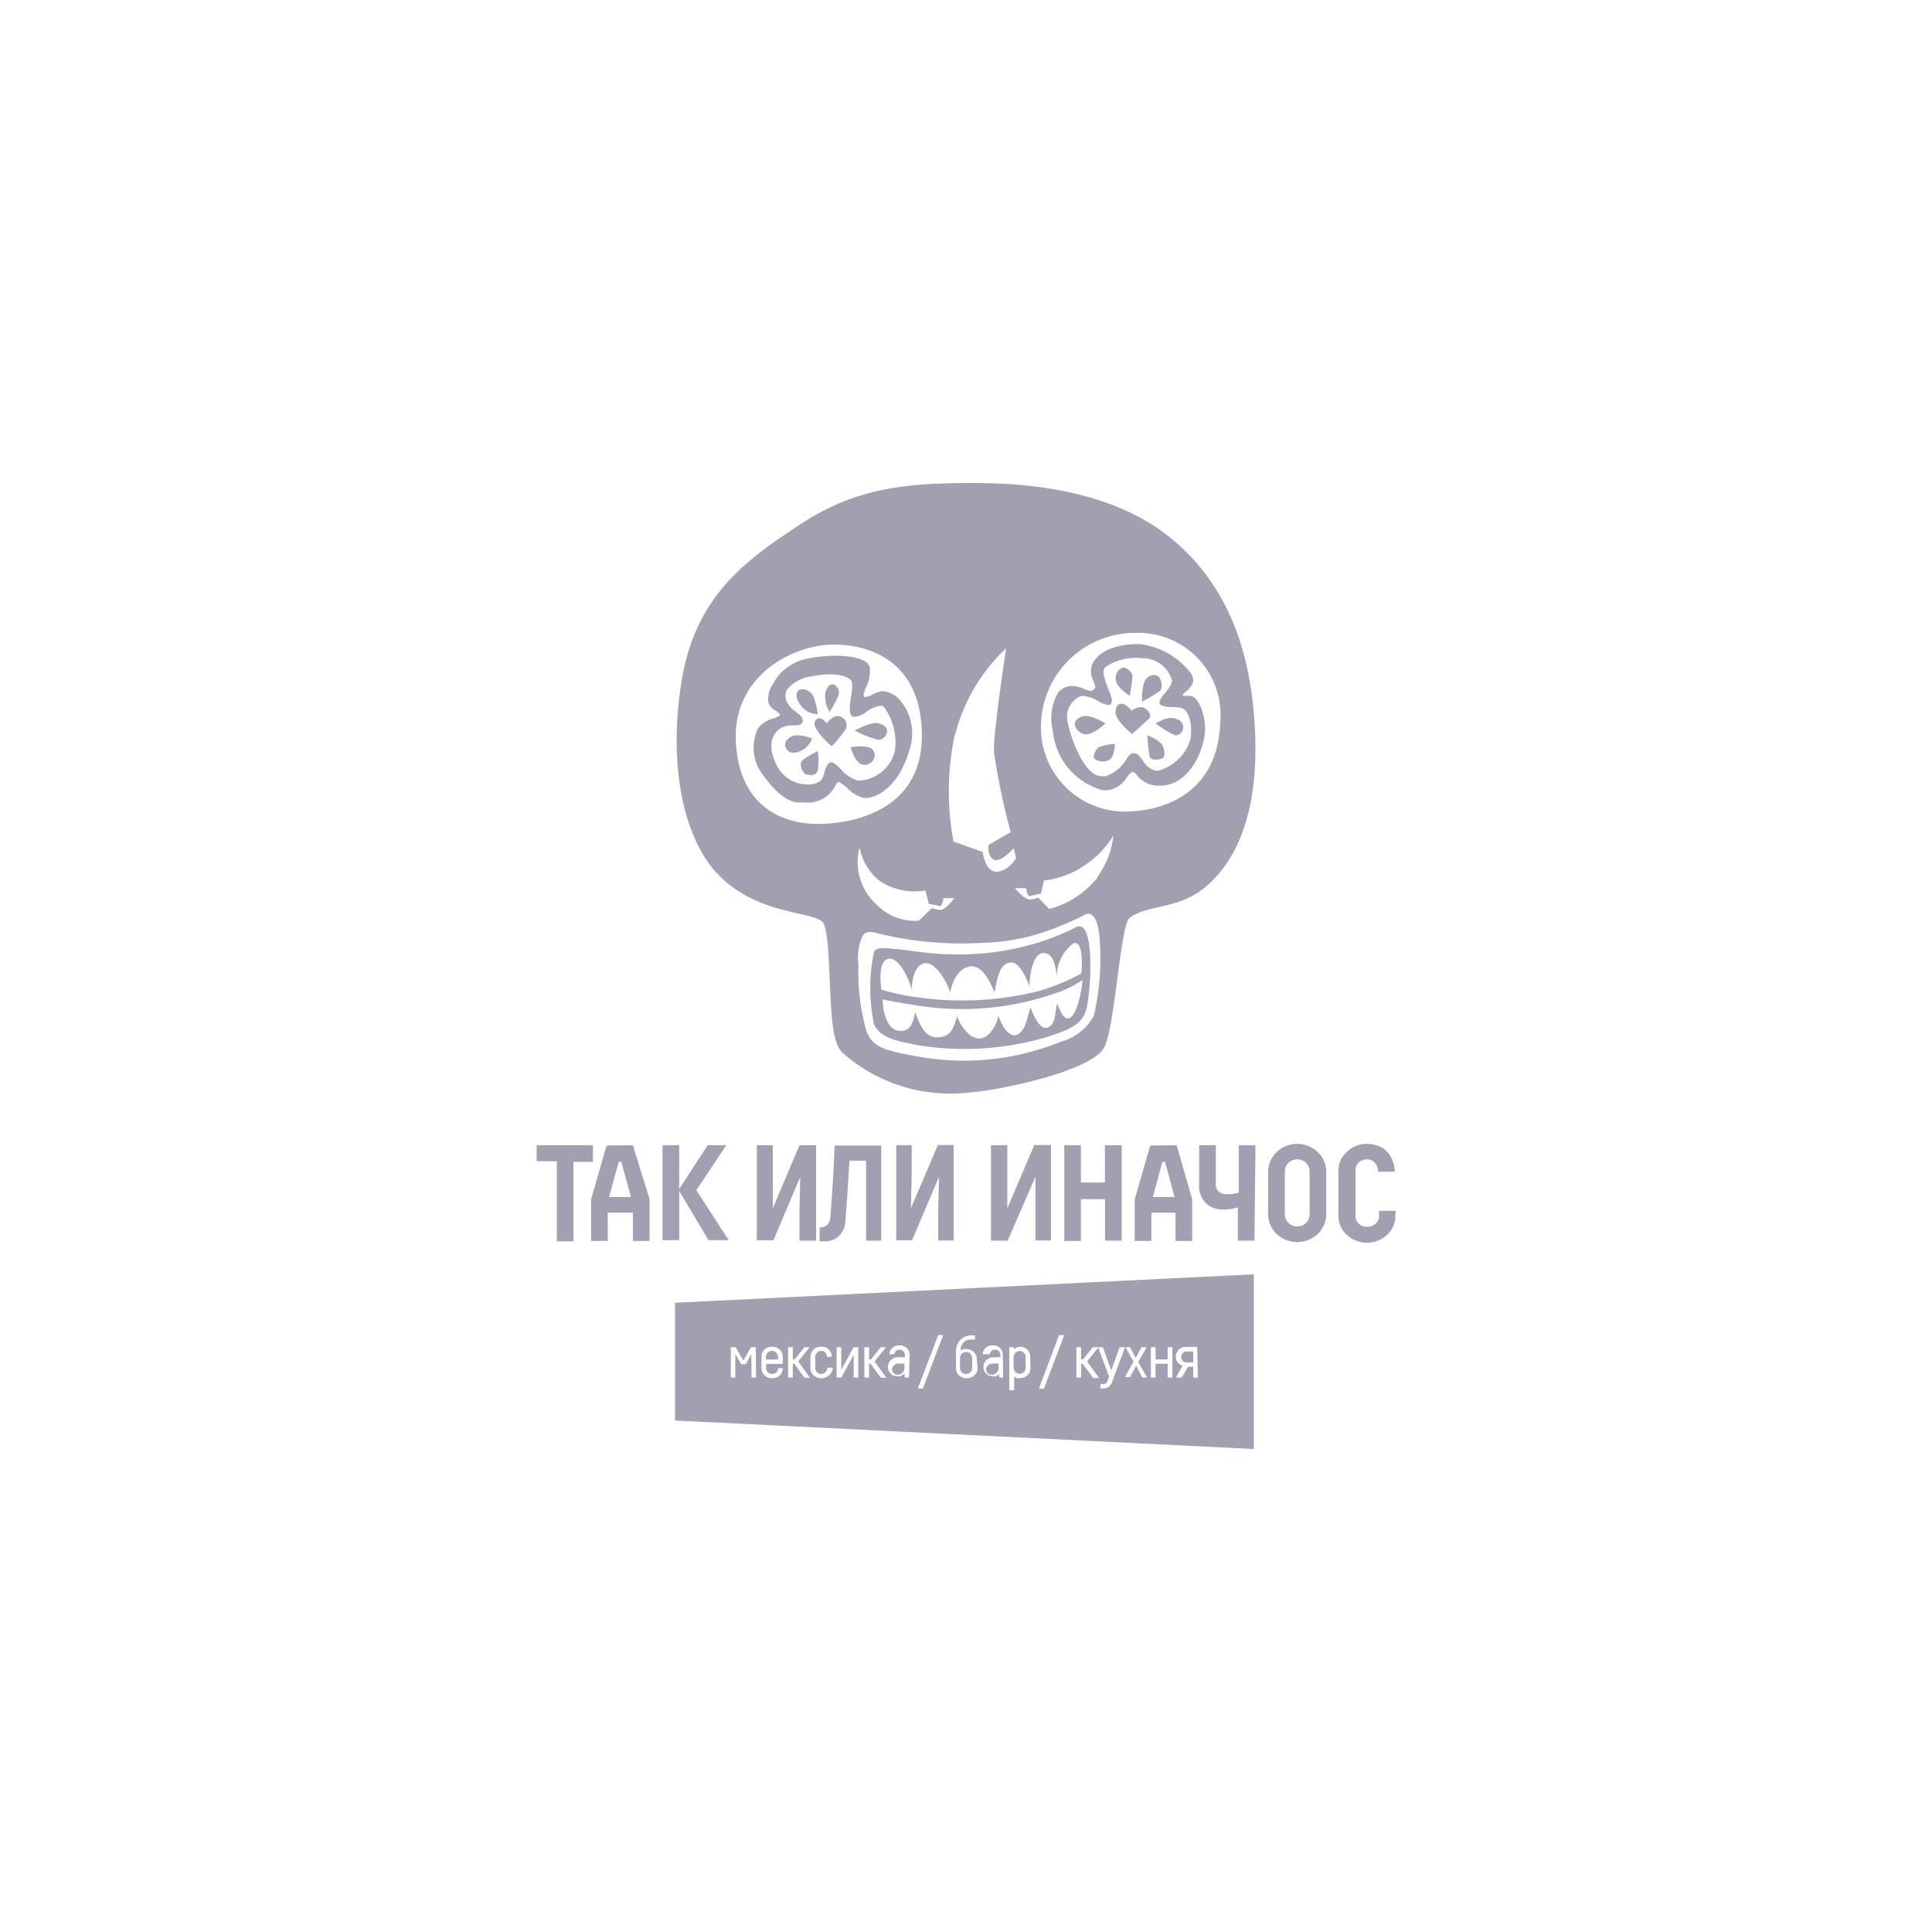 <svg id="Слой_1" data-name="Слой 1" xmlns="http://www.w3.org/2000/svg" viewBox="0 0 116 116"><defs><style>.cls-1{fill:#a49fb0;}.cls-2{fill:none;}</style></defs><path class="cls-1" d="M65.79,45.61a.86.86,0,0,0,.84,0c.29-.19.31-.94.31-.94a2.69,2.69,0,0,0-1,.21C65.76,45.05,65.52,45.51,65.79,45.61Z"/><path class="cls-1" d="M69.63,41.5c.21-.18.1-.61,0-.79s-.43-.29-.77,0-.29,1.42-.29,1.42A9.66,9.66,0,0,0,69.63,41.5Z"/><path class="cls-1" d="M67.83,41.77A11.73,11.73,0,0,0,68,40.55a.74.74,0,0,0-.56-.48.67.67,0,0,0-.42.85C67.14,41.37,67.83,41.77,67.83,41.77Z"/><path class="cls-1" d="M65.36,43c-.49-.1-.93.3-.82.56a.76.76,0,0,0,.64.53c.53,0,1.19-.66,1.19-.66A3.57,3.57,0,0,0,65.36,43Z"/><path class="cls-1" d="M68.56,42.46a.84.84,0,0,0-.6.21s-.35-.37-.51-.4-.45-.05-.47.48,1,1.32,1,1.32l1-.91C69.23,42.94,68.86,42.51,68.56,42.46Z"/><path class="cls-1" d="M71.39,41.78h-.24c-.09,0-.12,0-.15-.07h0s.1-.1.15-.15a1.28,1.28,0,0,0,.48-.59.74.74,0,0,0-.19-.62,4.46,4.46,0,0,0-3.08-1.68c-1.41,0-2.43.45-2.79,1.23a1.21,1.21,0,0,0,.09,1c.11.27.15.4,0,.5a.25.25,0,0,1-.18.08,1.19,1.19,0,0,1-.4-.12,1.66,1.66,0,0,0-.75-.17,1.09,1.09,0,0,0-.8.4,3.09,3.09,0,0,0-.31,2.32,4.07,4.07,0,0,0,3,3.54h.19a1.54,1.54,0,0,0,1.22-.74,1.12,1.12,0,0,1,.37-.36l.06,0s.1.06.18.17a1.66,1.66,0,0,0,1.44.65h0c1.36,0,2.29-1.37,2.6-2.74.27-1.18-.27-2.53-.73-2.63A1.18,1.18,0,0,0,71.39,41.78Zm.08,2.62a2.77,2.77,0,0,1-2,1.89h0a1.19,1.19,0,0,1-.85-.63c-.17-.23-.32-.44-.54-.44s-.33.18-.46.38a2.29,2.29,0,0,1-1.23,1,.86.86,0,0,1-.27,0c-1,0-1.82-2.24-2-3.19a1.33,1.33,0,0,1,.8-1.62.41.41,0,0,1,.16,0,2,2,0,0,1,.86.31,1.45,1.45,0,0,0,.56.22.28.28,0,0,0,.13,0c.24-.13.11-.46-.06-.88a5,5,0,0,1-.31-1,.46.46,0,0,1,.11-.39,3.29,3.29,0,0,1,2.22-.53h0a1.83,1.83,0,0,1,1.78,1.34c0,.21-.22.51-.42.75s-.35.44-.33.6.35.24.7.24a2.76,2.76,0,0,1,.67.07C71.41,42.73,71.62,43.56,71.47,44.4Z"/><path class="cls-1" d="M70.45,43.12c-.51-.08-1,.34-1.09.29a5.78,5.78,0,0,0,1.19.74.46.46,0,0,0,.48-.39C71.08,43.56,71,43.2,70.45,43.12Z"/><path class="cls-1" d="M68.88,44.15s.08,1,.14,1.26.45.22.73.14.17-.6,0-.88A2.29,2.29,0,0,0,68.88,44.15Z"/><path class="cls-1" d="M64.6,55.67a14.24,14.24,0,0,1-3,1.13,16.07,16.07,0,0,1-4.43.5c-1.19,0-2.27-.21-3.34-.32-.42,0-1.12-.2-1.35.15a10.6,10.6,0,0,0,0,4.38c.4.86,1.48,1,2.49,1.22a17.36,17.36,0,0,0,8-.5c.9-.31,1.86-.59,2.19-1.42S65.83,55.06,64.6,55.67Zm-.38,5.45c-.39.17-.58-.54-.75-.86v0c-.14.53-.06,1.11-.46,1.38-.56.38-1-.79-1.13-1.15-.22.55-.24,1.18-.66,1.54-.6.51-1.14-.61-1.27-1.05h0c-.15.73-.82,1.84-1.72,1.16A2.65,2.65,0,0,1,57.46,61c-.15.54-.3,1.31-1.22,1.28-.76,0-1.07-.91-1.29-1.5-.09.35-.19,1.1-.79,1.11C53.31,62,53,60.82,53,60c.51.13,1.29.25,2,.36a17.06,17.06,0,0,0,8.83-.89,6.51,6.51,0,0,0,1.16-.62C65,59.05,64.74,60.89,64.22,61.12Zm.7-2.67a12.44,12.44,0,0,1-2.65,1.08,19,19,0,0,1-7.11.36,13.42,13.42,0,0,1-2.24-.47c-.09-.63-.12-1.64.34-1.83.68-.27,1.4,1.32,1.48,1.88h0c0-.62.18-1.47.7-1.62.73-.2,1.4,1.13,1.63,1.75a2.14,2.14,0,0,1,.64-1.33c1.08-.82,1.69.59,2,1.31.14-.61.25-1.89,1.1-1.78.43.06.86,1,1,1.42,0-.73.26-2.33,1.09-1.94.35.17.48.67.55,1.36a2.5,2.5,0,0,1,1-2C65,56.43,65,57.86,64.92,58.45Z"/><path class="cls-1" d="M58,81.18a.36.36,0,0,0-.26.11.37.37,0,0,0-.1.28v.55a.36.36,0,0,0,.1.27.35.35,0,0,0,.26.1.33.33,0,0,0,.26-.1.37.37,0,0,0,.11-.27v-.57a.37.37,0,0,0-.11-.27A.33.33,0,0,0,58,81.18Z"/><path class="cls-1" d="M59.31,82a.29.29,0,0,0-.1.23.31.31,0,0,0,.09.22.37.37,0,0,0,.25.09.38.38,0,0,0,.28-.12.31.31,0,0,0,.12-.24v-.31l-.41,0A.37.37,0,0,0,59.31,82Z"/><path class="cls-1" d="M61.23,81.12a.33.33,0,0,0-.27.12.35.35,0,0,0-.1.26v.61a.39.39,0,0,0,.1.26.37.37,0,0,0,.27.11.31.31,0,0,0,.25-.11.35.35,0,0,0,.1-.26V81.5a.39.39,0,0,0-.1-.27A.33.33,0,0,0,61.23,81.12Z"/><path class="cls-1" d="M46.35,81.11a.36.36,0,0,0-.26.11.4.4,0,0,0-.1.26v.15h.72v-.15a.4.4,0,0,0-.1-.26A.35.35,0,0,0,46.35,81.11Z"/><path class="cls-1" d="M53.66,82a.33.33,0,0,0-.1.23.33.33,0,0,0,.34.31.36.36,0,0,0,.28-.12.31.31,0,0,0,.12-.24v-.31l-.41,0A.37.37,0,0,0,53.66,82Z"/><path class="cls-1" d="M70.92,81.47a.32.32,0,0,0,.09.24.37.37,0,0,0,.27.09h.36v-.66h-.36a.31.31,0,0,0-.26.1A.29.29,0,0,0,70.92,81.47Z"/><path class="cls-1" d="M40.53,78.22v7.07L75.28,87V76.51Zm4.86,4.49h-.27v-.78a6,6,0,0,1,0-.63l-.35.61H44.5l-.35-.61c0,.2,0,.41,0,.63v.78h-.27V80.89h.29l.46.8.46-.8h.29Zm1.6-.82H46v.24a.4.4,0,0,0,.1.26.35.35,0,0,0,.26.1.37.37,0,0,0,.26-.09.34.34,0,0,0,.1-.25H47a.63.63,0,0,1-.18.43.65.65,0,0,1-.46.17.62.62,0,0,1-.46-.18.59.59,0,0,1-.18-.44v-.65a.61.61,0,0,1,.18-.45.65.65,0,0,1,.46-.17.62.62,0,0,1,.46.18.59.59,0,0,1,.18.44Zm1.3.82-.6-.83H47.6v.83h-.28V80.89h.28v.73h.11l.59-.73h.31l-.68.85.71,1Zm1.49-.14a.7.7,0,0,1-.94,0,.57.57,0,0,1-.18-.44v-.65a.61.61,0,0,1,.18-.45.63.63,0,0,1,.47-.17.57.57,0,0,1,.45.17.6.6,0,0,1,.18.44h-.29a.37.37,0,0,0-.09-.25.33.33,0,0,0-.25-.11.36.36,0,0,0-.26.11.34.34,0,0,0-.1.26v.64a.36.36,0,0,0,.1.27.35.35,0,0,0,.26.1.35.35,0,0,0,.26-.11.35.35,0,0,0,.1-.26H50A.64.64,0,0,1,49.78,82.57Zm1.75.14h-.27V81.34l-.75,1.37h-.28V80.89h.28v1.37l.74-1.37h.28Zm1.35,0-.61-.83h-.09v.83H51.9V80.89h.28v.73h.12l.58-.73h.32l-.69.85.72,1Zm1.7,0h-.27V82.5l0,0a.23.23,0,0,1-.05,0,.27.27,0,0,1-.08.07.32.32,0,0,1-.13.06.57.57,0,0,1-.18,0,.54.54,0,0,1-.4-.16.51.51,0,0,1-.16-.4.54.54,0,0,1,.17-.4.63.63,0,0,1,.43-.18l.42,0v-.12a.36.36,0,0,0-.09-.24.3.3,0,0,0-.23-.09.32.32,0,0,0-.22.07.32.32,0,0,0-.1.2h-.29a.61.61,0,0,1,.19-.39.59.59,0,0,1,.42-.14.57.57,0,0,1,.44.16.59.59,0,0,1,.16.43Zm.83.66h-.3l1.22-3.21h.3Zm3.28-1.24a.57.57,0,0,1-.18.44.63.63,0,0,1-.47.18.64.64,0,0,1-.47-.18.57.57,0,0,1-.17-.44v-.95a1.14,1.14,0,0,1,.07-.43.88.88,0,0,1,.46-.49,1,1,0,0,1,.29-.08h.12l.2,0v.25a.5.5,0,0,1-.16,0l-.14,0a.6.6,0,0,0-.56.66l0,0a.63.63,0,0,1,.15-.08.59.59,0,0,1,.23,0,.54.54,0,0,1,.42.18.64.64,0,0,1,.17.44Zm1.54.58H60l0-.21s0,0,0,0l0,0a.27.27,0,0,1-.08.07.52.52,0,0,1-.13.06.57.57,0,0,1-.18,0,.54.54,0,0,1-.4-.16.51.51,0,0,1-.16-.4.54.54,0,0,1,.16-.4.67.67,0,0,1,.43-.18l.43,0v-.12a.36.36,0,0,0-.09-.24.32.32,0,0,0-.24-.09.28.28,0,0,0-.21.07.28.28,0,0,0-.1.2H59a.56.56,0,0,1,.19-.39.57.57,0,0,1,.41-.14.61.61,0,0,1,.45.16.59.59,0,0,1,.16.43Zm1.64-.55a.54.54,0,0,1-.18.41.57.57,0,0,1-.42.17.6.6,0,0,1-.24,0,.56.56,0,0,1-.14-.1l0,0v.83h-.29V80.89h.27v.19l0-.06.14-.1a.53.53,0,0,1,.24-.06.61.61,0,0,1,.43.17.57.57,0,0,1,.17.42Zm.81,1.21h-.3l1.21-3.21h.31Zm5.9-.66L68.22,82l-.37.68h-.31l.52-.93-.5-.89L66.76,83a.62.62,0,0,1-.17.25.44.44,0,0,1-.3.11h-.22V83.1h.2a.23.23,0,0,0,.22-.17l.1-.28-.65-1.74-.67.83.72,1h-.35L65,81.88h-.09v.83h-.28V80.89h.28v.73h.12l.58-.73h.61l.5,1.39.5-1.39h.63l.34.64.34-.64h.32l-.51.89.53.93Zm1.81,0h-.28v-.83h-.73v.83H69.1V80.89h.28v.73h.73v-.73h.28Zm1.53,0h-.28v-.65h-.3l-.39.65h-.34L71,82a.54.54,0,0,1-.28-.19.56.56,0,0,1-.12-.36.57.57,0,0,1,.17-.41.61.61,0,0,1,.43-.17h.68Z"/><path class="cls-1" d="M48.76,44.36a2,2,0,0,0-.94-.21c-.4,0-.81.4-.65.72s.33.35.65.31A1.37,1.37,0,0,0,48.76,44.36Z"/><path class="cls-1" d="M48.09,45.79c-.05.24.1.67.37.72s.53.05.64-.24a4,4,0,0,0,0-1.17S48.15,45.55,48.09,45.79Z"/><path class="cls-1" d="M49.1,42.88a4.59,4.59,0,0,0-.27-1.09c-.26-.47-.84-.5-.95-.26s-.08.42.21.85A1.33,1.33,0,0,0,49.1,42.88Z"/><path class="cls-1" d="M50.37,43c-.34-.08-.74.42-.74.42s-.41-.56-.69-.13,1,1.52,1,1.52a9.76,9.76,0,0,0,.82-1A.55.55,0,0,0,50.37,43Z"/><path class="cls-1" d="M50.34,41.77a.55.55,0,0,0-.26-.67c-.16-.05-.4,0-.53.51a1.87,1.87,0,0,0,.26,1.14A6.64,6.64,0,0,0,50.34,41.77Z"/><path class="cls-1" d="M54.17,42.21A1.62,1.62,0,0,0,53,41.49H53a2,2,0,0,0-.65.23.85.85,0,0,1-.35.12l-.11,0c-.07,0,0-.4.13-.61a2.24,2.24,0,0,0,.2-1.17c-.16-.64-1.62-.69-2.06-.69a8.58,8.58,0,0,0-1.84.21,3,3,0,0,0-1.93,1.51,1.66,1.66,0,0,0-.26,1.1.91.91,0,0,0,.43.47c.13.09.23.15.27.28a1.18,1.18,0,0,1-.41.2,1.69,1.69,0,0,0-.91.59,2.69,2.69,0,0,0,.37,2.89c.49.68,1.23,1.49,2,1.56l.42,0a1.84,1.84,0,0,0,1.85-1c.07-.11.13-.22.18-.23s.33.17.53.35a2,2,0,0,0,1,.61h.12c.64,0,2-.62,2.66-3A3.06,3.06,0,0,0,54.17,42.21Zm-.44,2.87a2.33,2.33,0,0,1-2.06,1.78h-.19a2.26,2.26,0,0,1-1-.68c-.22-.22-.39-.39-.56-.41s-.34.27-.41.54a1.07,1.07,0,0,1-.26.59,1.36,1.36,0,0,1-.77.2A2.07,2.07,0,0,1,46.66,46c-.8-1.57,0-2.16.27-2.31a1.37,1.37,0,0,1,.65-.14h.19c.12,0,.36,0,.42-.22s-.15-.4-.41-.6a1.57,1.57,0,0,1-.54-.59.85.85,0,0,1,0-.72,2.27,2.27,0,0,1,1.58-.82,5.19,5.19,0,0,1,1-.11c.82,0,1.27.24,1.33.46a2.7,2.7,0,0,1-.05.86c-.09.58-.16,1.08.11,1.22a.33.33,0,0,0,.17,0,1.36,1.36,0,0,0,.63-.28,1.82,1.82,0,0,1,.91-.38s.11,0,.2.15A3.59,3.59,0,0,1,53.73,45.08Z"/><path class="cls-1" d="M52.17,44.87a2.39,2.39,0,0,0-1.09,0s.19.76.59,1a.6.6,0,0,0,.79-.29A.5.5,0,0,0,52.17,44.87Z"/><path class="cls-1" d="M51.32,43.86a5.81,5.81,0,0,0,1.41.56.55.55,0,0,0,.53-.56c0-.29-.4-.45-.75-.45A4.1,4.1,0,0,0,51.32,43.86Z"/><path class="cls-1" d="M75.34,43.63c-.25-4.36-1.5-8.48-5.14-11.4C67.23,29.86,63,29,58.48,29c-3.8,0-6.94.21-10.3,2.4s-6.43,4.35-7.26,9.52c-.8,4.94.06,9.52,2.35,11.74s5.3,2.05,6.08,2.66c.39.31.41,2.55.49,4.06s.12,3.06.67,3.76a9.76,9.76,0,0,0,7.74,2.45c2.26-.19,7.21-1.35,8-2.62.68-1,1-7.34,1.56-7.84,1-.82,2.89-.51,4.49-1.81S75.66,49.32,75.34,43.63Zm-18,.51a10.77,10.77,0,0,1,3.07-5.22s-.79,5.14-.73,6.26a42.78,42.78,0,0,0,1,4.78h0l-1.32.77s-.12.62.29.87,1.21-.67,1.21-.67l.15.6s-.49.81-1.18.81S59,51.15,59,51.15l-1.75-.62A16.43,16.43,0,0,1,57.32,44.14Zm-8.2,5.33c-.67,0-4.6,0-4.95-4.77-.31-4.06,3.35-6,5.89-6,2.06,0,5.26.94,5.27,5.48C55.34,49,50.62,49.47,49.12,49.47Zm2.48,1.46a3.3,3.3,0,0,0,1.25,2,3.84,3.84,0,0,0,2.69.54h0v0l.21.8.67.13c.15,0,.2-.47.2-.47h.65s-.49.72-.87.7a1.54,1.54,0,0,1-.47-.11l-.78.76h0a3.19,3.19,0,0,1-2.52-.95A3.42,3.42,0,0,1,51.6,50.93Zm14.09,10a3.22,3.22,0,0,1-2,1.61,15.46,15.46,0,0,1-8.68.88c-1.78-.31-2.65-.53-3-1.49a12.91,12.91,0,0,1-.49-4,3.23,3.23,0,0,1,.25-1.73c.23-.37.64-.23,1-.14a21,21,0,0,0,6.14.55,12.7,12.7,0,0,0,3.39-.53,17.93,17.93,0,0,0,2.84-1.17c.58-.29.84.73.87,1.58A14.89,14.89,0,0,1,65.69,60.91Zm.2-8.26A5.57,5.57,0,0,1,63,54.58l-.67-.69a1.73,1.73,0,0,1-.47.12c-.39,0-.91-.68-.91-.68h.66s.07.5.22.47l.67-.15.18-.78a5.39,5.39,0,0,0,2.57-1,5.57,5.57,0,0,0,1.6-1.71A5.19,5.19,0,0,1,65.89,52.65ZM68,48.71a5.05,5.05,0,0,1-5.49-5.37A5.64,5.64,0,0,1,68.18,38a4.94,4.94,0,0,1,5.08,5.44C73.11,47.22,70.46,48.55,68,48.71Z"/><path class="cls-1" d="M32.22,68.76H35.6v1H34.43v4.77h-1V69.72H32.22Z"/><path class="cls-1" d="M38,68.76,39,72v2.51H38v-1.7H36.49v1.7h-1V72l.93-3.22Zm-.69,1h-.16l-.58,2.11h1.31Z"/><path class="cls-1" d="M40.78,71.39l1.71-2.63h1.12l-1.8,2.7,1.94,3H42.54l-1.76-2.95v2.95h-1V68.76h1Z"/><path class="cls-1" d="M46.4,68.76v1.79l0,2L48,68.76h1v5.73H48V72.66l.05-2-1.61,3.81h-1V68.76Z"/><path class="cls-1" d="M52.91,74.49H52v-4.8H51c-.09,1.57-.17,2.77-.24,3.61a1.36,1.36,0,0,1-.37.89,1.16,1.16,0,0,1-.87.34l-.31,0v-.83c.4,0,.62-.22.65-.67.11-1.4.2-2.81.25-4.25h2.8Z"/><path class="cls-1" d="M54.74,68.76v1.79l-.05,2,1.62-3.8h.95v5.73h-.93V72.66l.05-2-1.62,3.81h-.95V68.76Z"/><path class="cls-1" d="M60.48,68.76v1.79l0,2,1.62-3.8h1v5.73h-.93V72.66l0-2L60.5,74.49h-1V68.76Z"/><path class="cls-1" d="M67.35,68.76v5.73h-1V72H64.9v2.51h-1V68.76h1V71h1.44V68.76Z"/><path class="cls-1" d="M70.65,68.76,71.58,72v2.51h-1v-1.7H69.13v1.7h-1V72l.93-3.22Zm-.7,1h-.16l-.57,2.11h1.3Z"/><path class="cls-1" d="M75.32,74.49h-1v-2a2.57,2.57,0,0,1-.89.13,1.45,1.45,0,0,1-1.05-.4A1.47,1.47,0,0,1,72,71.08V68.76h1v2.31a.56.56,0,0,0,.6.62,1.72,1.72,0,0,0,.39,0,2.28,2.28,0,0,0,.3-.07l.09,0V68.76h1Z"/><path class="cls-1" d="M79.63,72.84a1.68,1.68,0,0,1-.5,1.24,1.81,1.81,0,0,1-2.49,0,1.67,1.67,0,0,1-.5-1.23V70.41a1.67,1.67,0,0,1,.5-1.23,1.8,1.8,0,0,1,2.49,0,1.63,1.63,0,0,1,.5,1.19Zm-1-2.5a.7.7,0,0,0-.22-.52.72.72,0,0,0-.52-.21.76.76,0,0,0-.53.21.74.74,0,0,0-.22.52v2.57a.74.74,0,0,0,.22.52.76.76,0,0,0,.53.21.72.72,0,0,0,.52-.21.7.7,0,0,0,.22-.52Z"/><path class="cls-1" d="M83.78,73a1.51,1.51,0,0,1-.5,1.14,1.77,1.77,0,0,1-2.42,0,1.5,1.5,0,0,1-.5-1.13V70.28a1.47,1.47,0,0,1,.51-1.12,1.65,1.65,0,0,1,1.19-.48,2,2,0,0,1,.79.16,1.41,1.41,0,0,1,.53.42,2,2,0,0,1,.27.53,1.77,1.77,0,0,1,.09.56h-1a.8.8,0,0,0-.18-.52.61.61,0,0,0-.49-.22.71.71,0,0,0-.49.19.62.62,0,0,0-.19.46V73a.59.59,0,0,0,.2.48.68.68,0,0,0,.48.18.79.79,0,0,0,.51-.18A.61.61,0,0,0,82.8,73V72.7h1Z"/><rect class="cls-2" width="116" height="116"/></svg>